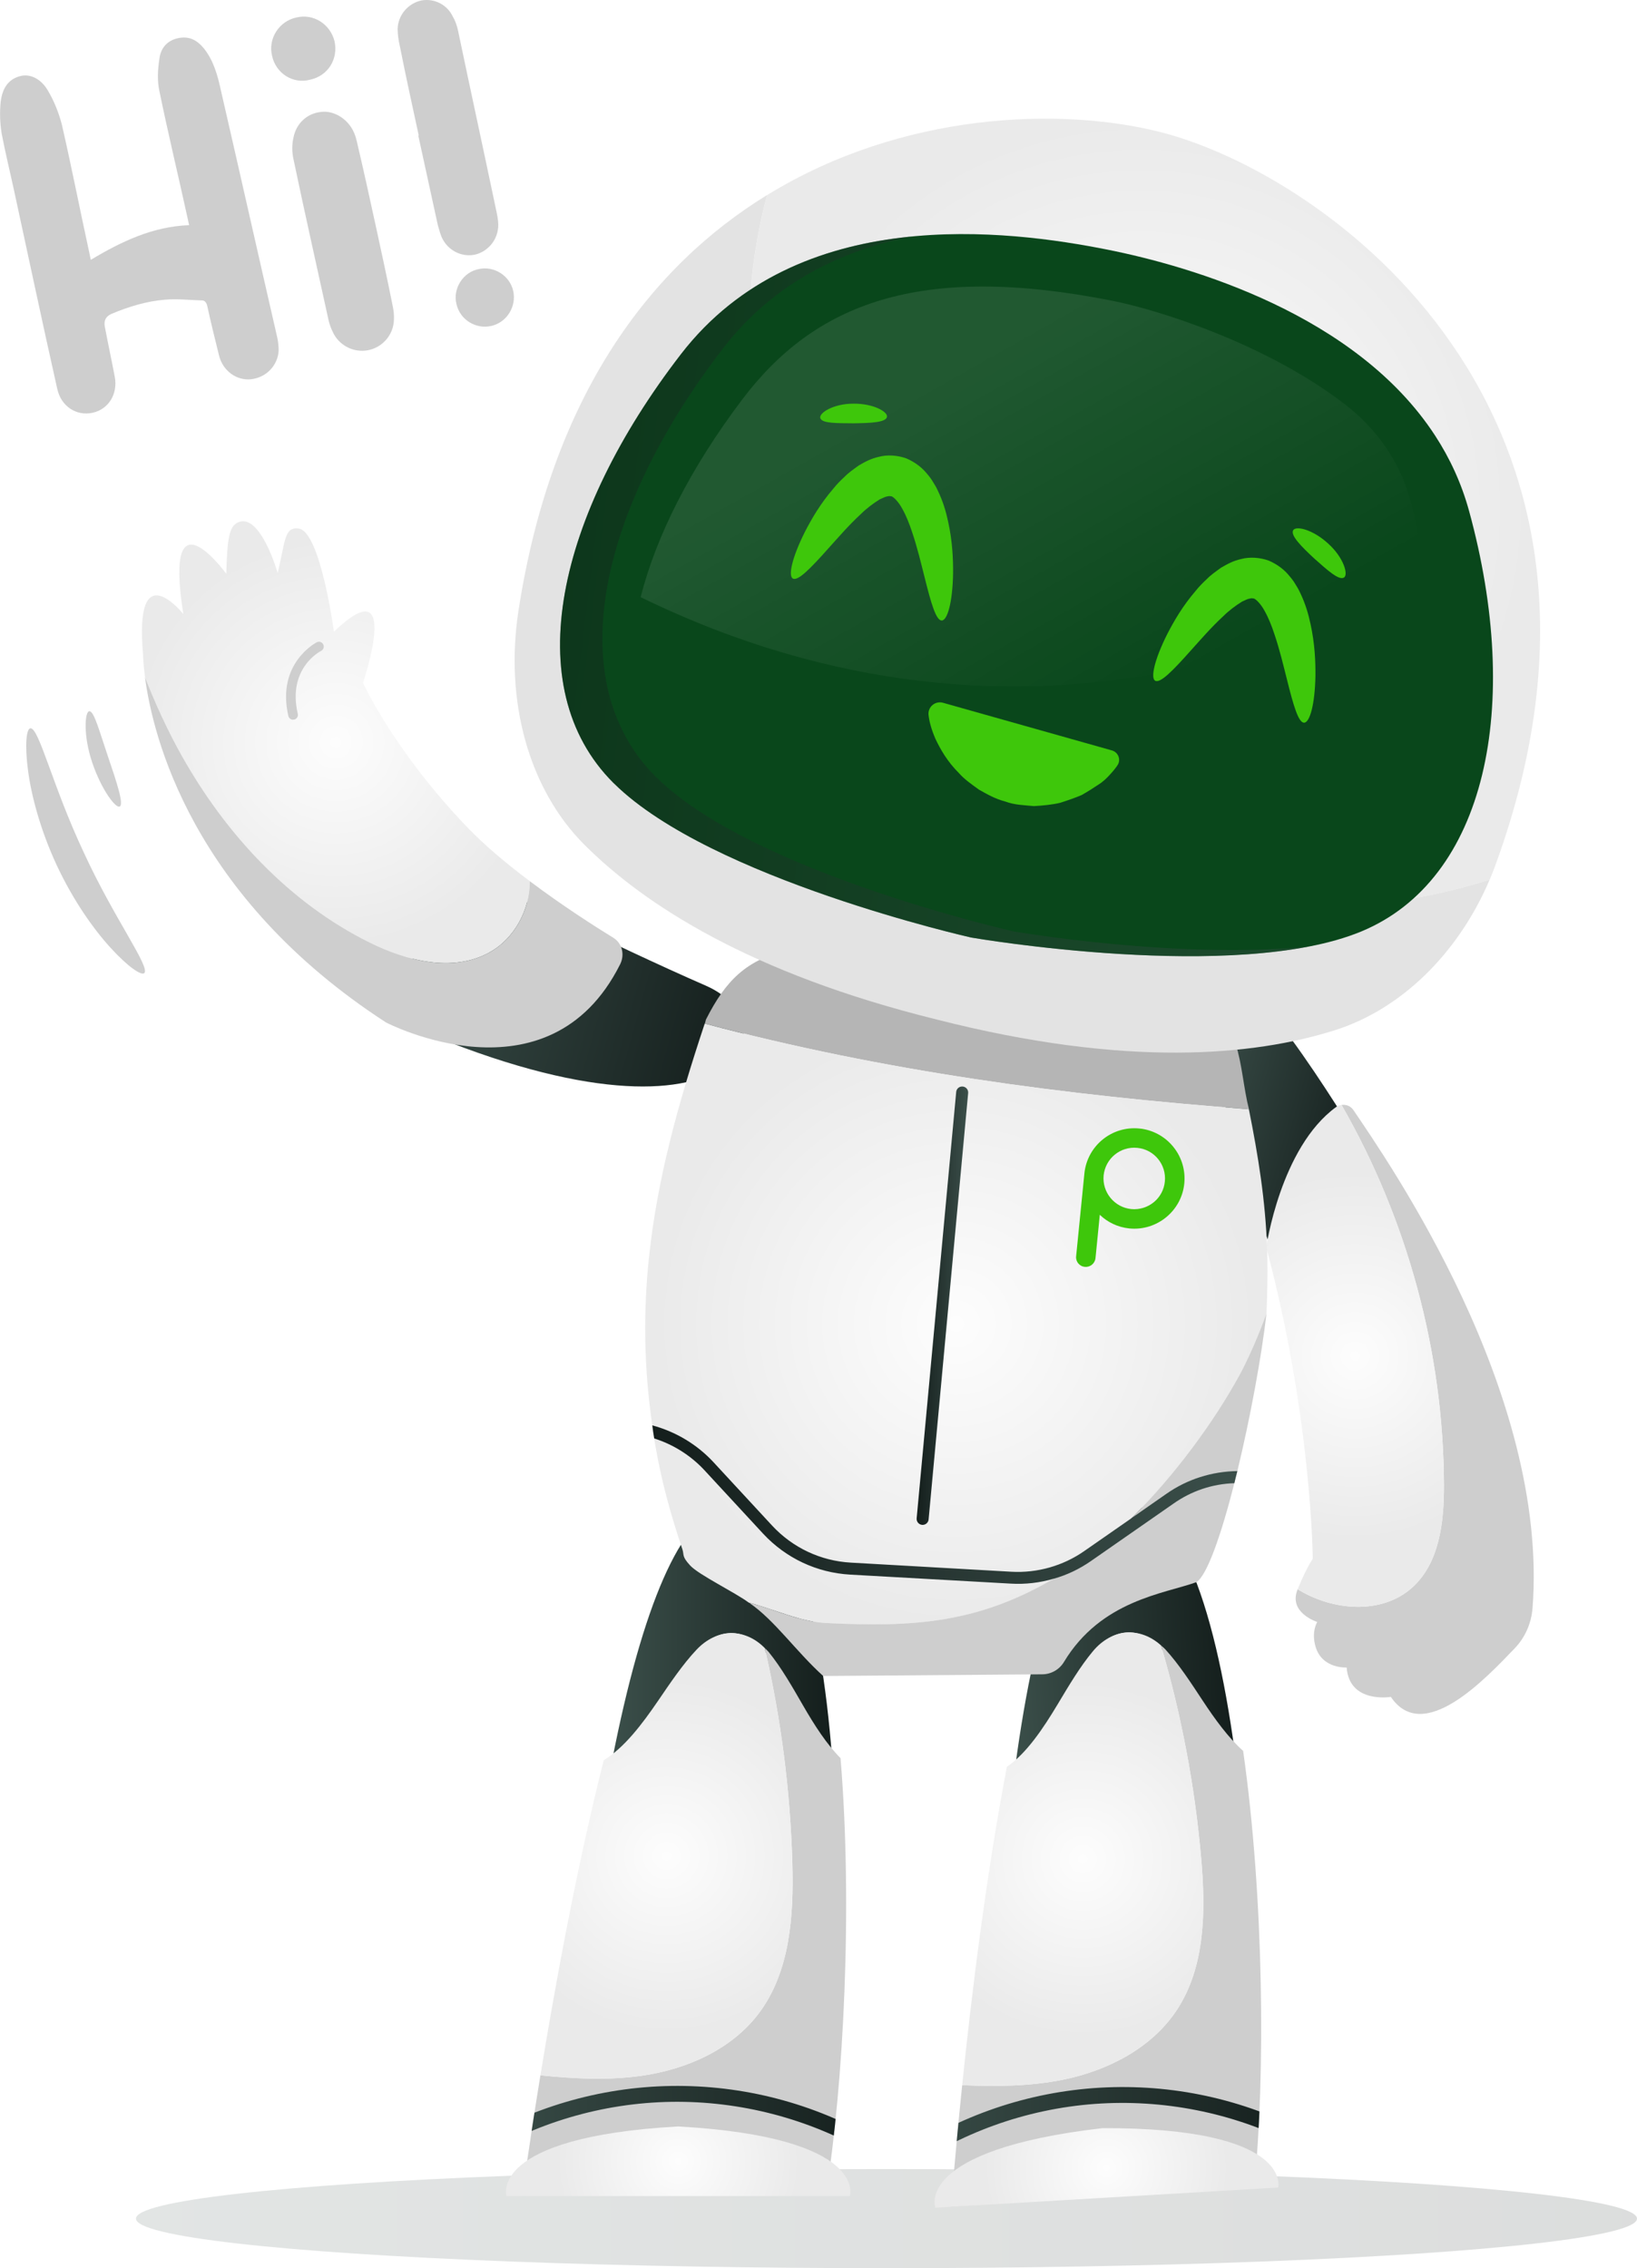 <?xml version="1.0" encoding="UTF-8"?>
<svg xmlns:xlink="http://www.w3.org/1999/xlink" id="Layer_1" data-name="Layer 1" xmlns="http://www.w3.org/2000/svg"
     viewBox="0 0 693.01 960.31">
    <defs>
        <style>
            .cls-1 {
            fill: #09471b;
            }

            .cls-2 {
            fill: url(#linear-gradient-2);
            }

            .cls-3 {
            filter: url(#drop-shadow-2);
            }

            .cls-4 {
            fill: url(#linear-gradient-10);
            }

            .cls-5 {
            opacity: .4;
            }

            .cls-6 {
            fill: none;
            }

            .cls-7 {
            fill: url(#linear-gradient-4);
            }

            .cls-8 {
            fill: url(#radial-gradient-5);
            }

            .cls-9 {
            fill: #b5b5b5;
            }

            .cls-10 {
            fill: url(#radial-gradient);
            }

            .cls-11 {
            fill: url(#radial-gradient-3);
            }

            .cls-12 {
            fill: #3ec70b;
            }

            .cls-13 {
            fill: #cecece;
            }

            .cls-14 {
            fill: url(#linear-gradient-3);
            }

            .cls-15 {
            fill: url(#linear-gradient-5);
            }

            .cls-16 {
            fill: url(#linear-gradient-8);
            }

            .cls-17 {
            opacity: .15;
            }

            .cls-18 {
            fill: url(#radial-gradient-8);
            }

            .cls-19 {
            fill: url(#radial-gradient-2);
            }

            .cls-20 {
            fill: url(#radial-gradient-4);
            }

            .cls-21 {
            fill: url(#linear-gradient-7);
            }

            .cls-22 {
            fill: url(#linear-gradient-9);
            }

            .cls-23 {
            fill: url(#linear-gradient-11);
            }

            .cls-24 {
            fill: url(#linear-gradient-6);
            }

            .cls-25 {
            fill: #e3e3e3;
            }

            .cls-26 {
            opacity: .1;
            }

            .cls-27 {
            clip-path: url(#clippath-2);
            }

            .cls-28 {
            fill: url(#radial-gradient-6);
            }

            .cls-29 {
            fill: url(#radial-gradient-7);
            }

            .cls-30 {
            fill: url(#linear-gradient);
            }

            .cls-31 {
            clip-path: url(#clippath);
            }
        </style>
        <linearGradient id="linear-gradient" x1="4551.68" y1="939.33" x2="5187.11" y2="939.33"
                        gradientTransform="translate(5244.69) rotate(-180) scale(1 -1)" gradientUnits="userSpaceOnUse">
            <stop offset="0" stop-color="#141e1c"/>
            <stop offset="1" stop-color="#3b4f4a"/>
        </linearGradient>
        <linearGradient id="linear-gradient-2" x1="4892.41" y1="691.19" x2="4985.53" y2="691.19"
                        xlink:href="#linear-gradient"/>
        <radialGradient id="radial-gradient" cx="282.17" cy="785.77" fx="282.17" fy="785.77" r="76.63"
                        gradientUnits="userSpaceOnUse">
            <stop offset="0" stop-color="#fdfdfd"/>
            <stop offset=".98" stop-color="#eaeaea"/>
        </radialGradient>
        <radialGradient id="radial-gradient-2" cx="287.1" cy="915.04" fx="287.1" fy="915.04" r="52.59"
                        xlink:href="#radial-gradient"/>
        <clipPath id="clippath">
            <path class="cls-6"
                  d="M228.79,878.66c6-36.8,15.25-87.78,26.8-133.42,8.66-5.23,16.26-15.27,23.02-25.18,5.12-7.51,10.4-15.38,16.26-21.6,8.63-9.15,20.47-9.24,28.87-.72.58.58,1.18,1.09,1.72,1.75,5.36,6.6,10.02,14.81,14.54,22.64,4.67,8.09,9.86,16.25,15.83,22.23,5.22,62.87,1.26,138.64-6.12,184.06l-128.64,1.35s2.75-20.74,7.71-51.12Z"/>
        </clipPath>
        <linearGradient id="linear-gradient-3" x1="4872.25" y1="898.92" x2="5047.97" y2="898.92"
                        xlink:href="#linear-gradient"/>
        <linearGradient id="linear-gradient-4" x1="4456.73" y1="571.06" x2="4549.86" y2="571.06"
                        gradientTransform="translate(4935.05 -143.58) rotate(176.63) scale(1 -1)"
                        xlink:href="#linear-gradient"/>
        <radialGradient id="radial-gradient-3" cx="458.37" cy="787.15" fx="458.37" fy="787.15" r="76.87"
                        xlink:href="#radial-gradient"/>
        <radialGradient id="radial-gradient-4" cx="468.43" cy="917.85" fx="468.43" fy="917.85" r="52.83"
                        xlink:href="#radial-gradient"/>
        <clipPath id="clippath-2">
            <path class="cls-6"
                  d="M407.33,882.82c3.83-37.09,10.06-88.52,18.92-134.76,8.34-5.73,15.33-16.2,21.5-26.49,4.67-7.79,9.48-15.97,14.97-22.52,8.08-9.64,19.89-10.43,28.78-2.42.61.55,1.24,1.02,1.82,1.65,5.74,6.27,10.88,14.2,15.85,21.75,5.14,7.8,10.8,15.64,17.11,21.26,8.9,62.46,9.4,138.32,4.71,184.11l-128.34,8.91s1.53-20.86,4.69-51.49Z"/>
        </clipPath>
        <linearGradient id="linear-gradient-5" x1="4692.19" y1="902.05" x2="4867.46" y2="902.05"
                        xlink:href="#linear-gradient"/>
        <linearGradient id="linear-gradient-6" x1="5805.66" y1="1187.7" x2="5884.72" y2="1187.7"
                        gradientTransform="translate(6492.56 842.71) rotate(-164.96) scale(1 -1)"
                        xlink:href="#linear-gradient"/>
        <radialGradient id="radial-gradient-5" cx="573.67" cy="574.06" fx="573.67" fy="574.06" r="79.69"
                        xlink:href="#radial-gradient"/>
        <linearGradient id="linear-gradient-7" x1="6101.04" y1="1222.1" x2="6255.88" y2="1222.1"
                        gradientTransform="translate(6519.73 899.6) rotate(-164.44) scale(1 -1)"
                        xlink:href="#linear-gradient"/>
        <radialGradient id="radial-gradient-6" cx="404.86" cy="560.55" fx="404.86" fy="560.55" r="129.47"
                        xlink:href="#radial-gradient"/>
        <linearGradient id="linear-gradient-8" x1="276.14" y1="637.02" x2="523.82" y2="637.02"
                        gradientTransform="matrix(1,0,0,1,0,0)" xlink:href="#linear-gradient"/>
        <radialGradient id="radial-gradient-7" cx="142.19" cy="314.21" fx="142.19" fy="314.21" r="88"
                        xlink:href="#radial-gradient"/>
        <radialGradient id="radial-gradient-8" cx="436.48" cy="317.78" fx="436.48" fy="317.78" r="168.29"
                        gradientTransform="translate(88.98 -153.58) rotate(7.04)" xlink:href="#radial-gradient"/>
        <linearGradient id="linear-gradient-9" x1="198.43" y1="361.3" x2="529.65" y2="361.3"
                        gradientTransform="translate(88.98 -153.58) rotate(7.04)" xlink:href="#linear-gradient"/>
        <linearGradient id="linear-gradient-10" x1="342.47" y1="274.69" x2="438.25" y2="404.16"
                        gradientTransform="translate(88.98 -153.58) rotate(7.04)" gradientUnits="userSpaceOnUse">
            <stop offset="0" stop-color="#fff"/>
            <stop offset="1" stop-color="#fff" stop-opacity="0"/>
        </linearGradient>
        <filter id="drop-shadow-2" x="243.89" y="80.17" width="416" height="352" filterUnits="userSpaceOnUse">
            <feOffset dx="0" dy="0"/>
            <feGaussianBlur result="blur" stdDeviation="30"/>
            <feFlood flood-color="#07ff00" flood-opacity=".8"/>
            <feComposite in2="blur" operator="in"/>
            <feComposite in="SourceGraphic"/>
        </filter>
        <linearGradient id="linear-gradient-11" x1="388.05" y1="552.8" x2="409.87" y2="552.8"
                        gradientTransform="matrix(1,0,0,1,0,0)" xlink:href="#linear-gradient"/>
    </defs>
    <g>
        <path class="cls-13"
              d="M61.06,412.01c-1.26,1.11-6.88-2.67-14.16-10.63-7.27-7.92-15.96-20.21-22.93-35.16-6.94-14.96-10.75-29.52-12.13-40.19-1.4-10.69-.67-17.43.99-17.68,3.64-.51,9.4,24.47,22.62,52.53,12.94,28.19,28.34,48.68,25.61,51.14Z"/>
        <path class="cls-13"
              d="M50.66,341.47c-1.68.83-7.64-6.97-11.58-18.49-3.94-11.61-3.18-21.74-1.28-21.86,2.03-.19,4.39,8.88,8.05,19.6,3.66,10.74,6.66,19.87,4.81,20.76Z"/>
        <g class="cls-17">
            <ellipse class="cls-30" cx="375.29" cy="939.33" rx="317.72" ry="20.98"/>
        </g>
        <g>
            <path class="cls-2"
                  d="M324.06,699.49c-7.84-10.38-19.85-10.81-28.42-1.03-5.45,6.22-10.35,14.09-15.11,21.6-6.28,9.92-13.34,19.96-21.38,25.18,12.98-66.29,29.25-103,47.06-107.46,27.66-6.94,41.18,43.3,46.06,106.59-5.54-5.98-10.37-14.14-14.7-22.23-4.2-7.83-8.52-16.05-13.51-22.64Z"/>
            <g>
                <path class="cls-13"
                      d="M271.65,878.84c19.03-2.72,38.02-11.08,49.58-26.43,13.3-17.67,14.81-41.37,14.2-63.48-.84-30.68-4.79-61.28-11.69-91.19.58.58,1.18,1.09,1.72,1.75,5.36,6.6,10.02,14.81,14.54,22.64,4.67,8.09,9.86,16.25,15.83,22.23,5.22,62.87,1.26,138.64-6.12,184.06l-128.64,1.35s2.75-20.74,7.71-51.12c14.3,1.46,28.67,2.21,42.86.18Z"/>
                <path class="cls-10"
                      d="M321.23,852.41c-11.56,15.35-30.55,23.71-49.58,26.43-14.19,2.03-28.56,1.28-42.86-.18,6-36.8,15.25-87.78,26.8-133.42,8.66-5.23,16.26-15.27,23.02-25.18,5.12-7.51,10.4-15.38,16.26-21.6,8.63-9.15,20.47-9.24,28.87-.72,6.9,29.91,10.85,60.5,11.69,91.19.61,22.11-.9,45.81-14.2,63.48Z"/>
            </g>
            <path class="cls-19"
                  d="M287.1,900.3c-80.64,4.52-72.69,29.48-72.69,29.48h72.69s72.69,0,72.69,0c0,0,7.95-24.95-72.69-29.48Z"/>
            <g class="cls-31">
                <path class="cls-14"
                      d="M200.08,914.69c.61,0,1.22-.16,1.77-.51,24.74-15.43,53.23-23.83,82.41-24.3,29.07-.4,57.9,7.04,83.13,21.69,1.6.94,3.66.39,4.59-1.22.93-1.6.39-3.66-1.22-4.59-26.28-15.26-56.11-23.06-86.61-22.6-30.39.48-60.08,9.24-85.85,25.31-1.57.98-2.05,3.05-1.07,4.63.64,1.02,1.73,1.58,2.85,1.58Z"/>
            </g>
        </g>
        <g>
            <path class="cls-7"
                  d="M491.91,698.37c-8.43-9.9-20.46-9.63-28.43.64-5.07,6.53-9.51,14.68-13.81,22.45-5.69,10.27-12.14,20.71-19.87,26.4,9.06-66.93,23.15-104.54,40.66-110.04,27.2-8.55,43.66,40.8,52.25,103.7-5.88-5.64-11.18-13.5-15.99-21.33-4.65-7.57-9.45-15.52-14.82-21.81Z"/>
            <g>
                <path class="cls-13"
                      d="M450.13,880.49c18.83-3.84,37.3-13.3,47.94-29.3,12.24-18.42,12.35-42.17,10.45-64.21-2.64-30.58-8.38-60.89-17.03-90.34.61.55,1.24,1.02,1.82,1.65,5.74,6.27,10.88,14.2,15.85,21.75,5.14,7.8,10.8,15.64,17.11,21.26,8.9,62.46,9.4,138.32,4.71,184.11l-128.34,8.91s1.53-20.86,4.69-51.49c14.37.62,28.75.52,42.8-2.34Z"/>
                <path class="cls-11"
                      d="M498.07,851.18c-10.64,16.01-29.11,25.47-47.94,29.3-14.05,2.86-28.43,2.95-42.8,2.34,3.83-37.09,10.06-88.52,18.92-134.76,8.34-5.73,15.33-16.2,21.5-26.49,4.67-7.79,9.48-15.97,14.97-22.52,8.08-9.64,19.89-10.43,28.78-2.42,8.64,29.45,14.39,59.76,17.03,90.34,1.9,22.03,1.79,45.79-10.45,64.21Z"/>
            </g>
            <path class="cls-20"
                  d="M466.81,901.01c-80.23,9.25-70.83,33.7-70.83,33.7l72.56-4.27,72.56-4.27s6.47-25.38-74.29-25.15Z"/>
            <g class="cls-27">
                <path class="cls-15"
                      d="M380.79,920.48c.61-.04,1.21-.23,1.74-.61,23.79-16.86,51.74-26.92,80.84-29.1,28.99-2.11,58.22,3.63,84.26,16.77,1.66.84,3.67.17,4.51-1.48.83-1.66.17-3.68-1.48-4.51-27.13-13.69-57.37-19.72-87.79-17.47-30.31,2.27-59.43,12.75-84.22,30.31-1.51,1.07-1.87,3.17-.8,4.68.7.98,1.82,1.48,2.94,1.41Z"/>
            </g>
        </g>
        <g>
            <path class="cls-24"
                  d="M516.75,412.54c12.38-7.16,60.02,73.3,60.02,73.3l-39.29,41.1c-19.09-49.66-33.12-107.24-20.74-114.4Z"/>
            <g>
                <path class="cls-13"
                      d="M597.56,672.39c11.88-10.43,13.79-28.02,13.73-43.82-.22-56.13-15.41-112.09-43.36-160.75,1.89-.28,3.86.45,5.02,2.16,14.78,21.87,82.84,119.58,75.84,210.83-.49,6.37-3.08,12.4-7.51,17.02-12.34,12.87-38.73,41.04-52.48,20.6,0,0-17.54,2.99-18.71-12.44,0,0-10.28.67-13.11-8.66-1.98-6.52.67-10.61.67-10.61,0,0-12.36-3.88-8.34-13.74.02-.05.04-.08.05-.13.04.02.07.05.1.07,14.61,9.03,35.18,10.81,48.09-.52Z"/>
                <path class="cls-8"
                      d="M536.05,528.1s5.97-42.21,29.56-59.39c.71-.52,1.51-.77,2.32-.89,27.94,48.67,43.14,104.62,43.36,160.75.06,15.8-1.85,33.39-13.73,43.82-12.91,11.33-33.48,9.55-48.09.52-.04-.02-.07-.05-.1-.07,3.92-9.59,6.38-12.84,6.38-12.84,0,0-.43-59.98-19.7-131.91Z"/>
            </g>
        </g>
        <path class="cls-21"
              d="M202.62,371.62s55.98,28.16,96.15,45.68c40.17,17.51,9.09,80.72-141.37,9.83l45.22-55.51Z"/>
        <g>
            <g>
                <path class="cls-9"
                      d="M528.73,469.62c-2.26-8.8-2.89-19.15-5.63-27.63-6.14-19.03-15.9-30.93-36.26-36.75-23.72-6.79-52.54-10.92-77.67-11.39-25.13-.46-51.14,3.02-74.24,8.06-19.29,4.2-27.83,13.56-36.02,29.64-.3.6-.21,1.22-.57,1.8,75.54,20.14,152.46,30.42,230.39,36.27Z"/>
                <path class="cls-28"
                      d="M536.57,537.85c0,1.68,0,3.35-.05,5.08-.05,4.42-.15,8.89-.36,13.11v.05c-2.9,8.03-7.57,19.15-11.58,26.36-1.02,1.83-2.03,3.66-3.15,5.54-1.07,1.88-2.24,3.71-3.4,5.59-2.34,3.76-4.83,7.57-7.47,11.33-1.07,1.57-2.13,3.1-3.25,4.62-5.03,6.96-10.46,13.82-16.15,20.27-1.68,1.93-3.4,3.86-5.13,5.74-2.13,2.29-4.27,4.52-6.45,6.71l-.46.46-.05.05c-3,3-6.04,5.84-9.04,8.48-1.57,1.37-3.2,2.74-4.77,4.01-1.27,1.02-2.49,2.03-3.71,2.95-1.93,1.47-3.86,2.84-5.74,4.11-3.3,2.24-6.5,4.27-9.7,6.1h-.05c-1.63.97-3.25,1.88-4.88,2.74s-3.2,1.73-4.83,2.49c-1.57.81-3.15,1.52-4.72,2.24s-3.15,1.37-4.72,2.03c-3.1,1.27-6.2,2.39-9.3,3.35-2.74.86-5.44,1.63-8.13,2.29-2.08.51-4.17.97-6.3,1.37-1.32.25-2.64.51-3.96.71-.1.05-.25.05-.36.05-1.47.25-2.95.46-4.42.61-1.02.15-2.08.3-3.15.41-1.63.2-3.25.36-4.88.46-1.63.15-3.3.25-4.93.3-6.86.36-13.92.36-21.33.15-3.3-.1-6.6-.25-10.06-.41-1.12-.05-2.24-.15-3.3-.3-1.07-.1-2.08-.3-3.15-.46-1.37-.25-2.74-.56-4.11-.91h-.05c-.66-.15-1.32-.36-1.98-.56-1.37-.36-2.74-.81-4.06-1.22-1.32-.41-2.69-.86-4.01-1.32-1.17-.36-2.39-.76-3.56-1.17-1.52-.51-3-1.02-4.57-1.47-.05,0-.1-.05-.1-.05-1.37-.41-2.79-.86-4.22-1.22-5.89-4.37-21.13-11.73-24.79-15.7-3.66-3.96-2.49-4.37-3.3-6.86-4.88-14.43-8.69-28.24-11.28-42.92-.25-1.37-.46-2.69-.66-4.01-.3-1.88-.61-3.71-.81-5.54-3.4-23.42-3.76-45.36-1.83-66.75.15-1.68.3-3.35.51-5.03,3.45-32.46,12.09-64,23.52-98.34,75.53,20.12,152.49,30.38,230.36,36.27,3.96,19.76,7.01,38.55,7.72,58.97.1,2.95.15,6.04.15,9.24Z"/>
                <path class="cls-13"
                      d="M536.17,556.08c-2.18,18.79-6.96,44.5-12.34,66.75-.46,1.73-.86,3.45-1.27,5.13-5.54,21.69-11.53,39.11-16.1,41.91-13.46,4.88-40.33,7.62-56.08,33.83-1.93,3.2-5.44,5.18-9.19,5.18l-92.7.71c-11.58-10.46-20.57-23.67-31.34-30.99,1.37.36,2.69.76,4.06,1.12,0,0,.05.05.1.05,6.15,1.88,12.04,4.22,18.19,5.74h.05c1.37.36,2.74.66,4.11.91,2.08.36,4.22.66,6.45.76,36.57,1.78,63.7.1,95.95-18.79,3.2-1.83,6.45-3.86,9.75-6.1,4.67-3.15,9.45-6.86,14.22-11.07,3.05-2.64,6.1-5.49,9.09-8.53l.2-.15c.1-.1.2-.2.25-.3,17.42-17.37,33.98-39.67,45.01-59.79,4.01-7.21,8.69-18.34,11.58-26.36Z"/>
            </g>
            <path class="cls-16"
                  d="M523.82,622.83c-.46,1.73-.86,3.45-1.27,5.13-9.35.3-18.24,3.3-25.91,8.74l-34.74,24.18c-4.88,3.4-10.16,5.94-15.8,7.52h-.05c-5.84,1.73-11.99,2.44-18.13,2.08l-68.02-3.81c-14.12-.81-27.18-6.96-36.78-17.27l-24.89-26.92c-5.79-6.25-13.21-10.92-21.28-13.46-.3-1.88-.61-3.71-.81-5.54,9.85,2.64,18.9,8.03,25.86,15.54l24.89,26.92c8.69,9.35,20.52,14.93,33.27,15.65l68.02,3.86c10.92.61,21.89-2.49,30.88-8.79l20.01-13.92.05-.05.2-.15,14.43-10.06c8.84-6.2,19.25-9.5,30.07-9.65Z"/>
        </g>
        <g>
            <path class="cls-29"
                  d="M207.07,403.33c-15.47,8.44-34.84,3.52-50.63-4.3-34.01-16.85-60.97-45.99-79.51-79.11-5.98-10.69-11.07-21.81-15.54-33.19-.8-6.09-.82-9.61-.82-9.61-3.92-43.47,17.05-17.13,17.05-17.13-8.65-54.06,18.18-17.04,18.18-17.04.39-15.32,1.23-20.58,5.51-22,9.22-3.05,16.24,21.67,16.24,21.67,3.29-13.74,2.77-19.54,8.81-18.86,9.32,1.06,15,43.7,15,43.7,29.17-28,12.31,21.63,12.31,21.63,0,0,13.06,28.89,44.44,61.47,7.42,7.7,16.78,15.46,26.18,22.52.03,12.14-6.49,24.39-17.23,30.24Z"/>
            <path class="cls-13"
                  d="M76.93,319.92c18.55,33.12,45.5,62.26,79.51,79.11,15.79,7.82,35.16,12.74,50.63,4.3,10.74-5.86,17.25-18.1,17.23-30.24,13.71,10.31,27.49,19.12,35.33,23.94,3.82,2.35,4.91,7.22,2.9,11.23-30.32,60.53-99.1,24.64-99.1,24.64-82.43-53.45-98.79-121.4-102.05-146.17,4.47,11.38,9.56,22.51,15.54,33.19Z"/>
        </g>
        <g id="Livello_1-2" data-name="Livello 1-2">
            <path class="cls-12"
                  d="M483.46,477.92c-.37-.06-.8-.07-1.17-.13-11.65-1.16-22.06,7.38-23.22,19.04l-3.5,35.07c-.24,2.23,1.39,4.27,3.68,4.46,2.23.24,4.27-1.39,4.52-3.68l1.82-18.36c3.29,3.16,7.61,5.29,12.5,5.78,11.65,1.16,22.11-7.38,23.27-19.03,1.11-11.34-6.83-21.43-17.91-23.15ZM478.89,511.9c-7.13-.73-12.35-7.1-11.68-14.24.74-7.18,7.11-12.41,14.29-11.67,7.14.68,12.35,7.1,11.63,14.23-.67,7.14-7.05,12.36-14.24,11.68Z"/>
        </g>
        <g>
            <g>
                <path class="cls-18"
                      d="M404.77,332.94c-72.27-58.19-103.82-161.16-80.02-250.35,57.45-35.3,124.24-37.28,166.12-26.77,69.96,17.55,212.13,118.08,142.35,310.08-.8,2.21-1.66,4.38-2.57,6.53-75.64,24.08-163.72,10.55-225.87-39.49Z"/>
                <path class="cls-25"
                      d="M324.74,82.59c-23.8,89.19,7.75,192.16,80.02,250.35,62.16,50.04,150.24,63.57,225.87,39.49-13.19,31.07-37.34,54.83-65.53,63.75-34.19,10.82-88.06,15.99-168.54-4.53-78.92-19.48-123.75-48.62-149.09-73.93-23.66-23.63-33.86-60.95-27.98-99.15,14.1-91.61,56.27-145.9,105.24-175.99Z"/>
            </g>
            <g>
                <path class="cls-1"
                      d="M621.91,216.31c-3.22-11.75-8.15-22.33-14.34-31.84-33.39-51.36-103.39-71.74-138.77-78.78-41.81-8.32-131.04-19.95-180.55,44.3-52.31,67.87-69.11,140.93-28.62,181.43.17.17.35.32.52.49,40.89,40.2,150.77,64.98,150.77,64.98l.53.1s111.93,19.3,164.83-2.62c52.9-21.93,68.29-95.42,45.64-178.04Z"/>
                <g class="cls-5">
                    <path class="cls-22"
                          d="M428.84,394.29s-109.88-24.78-150.77-64.98c-.17-.17-.36-.32-.52-.49-40.49-40.49-23.69-113.56,28.62-181.43,21.54-27.95,50.59-41.53,79.99-47.28-35.19,3.41-71.99,16.23-97.91,49.86-52.31,67.87-69.11,140.93-28.62,181.43.17.17.35.32.52.49,40.89,40.2,150.77,64.98,150.77,64.98l.53.1s85.87,14.81,142.73,3.75c-55.35,5.64-124.81-6.33-124.81-6.33l-.53-.1Z"/>
                </g>
                <g class="cls-26">
                    <path class="cls-4"
                          d="M603.45,242.67c-1.48-9.83-3.53-19.96-6.26-30.37-.02-.09-.05-.18-.07-.27-4.3-16.21-14.19-30.28-27.21-40.42-33.16-25.84-79.24-40.34-98.86-44.24-82.33-16.37-126.4,1.44-156.95,41.92-21.88,29-36.38,57.8-42.89,83.54,166.33,81.08,300.68,9.44,332.25-10.16Z"/>
                </g>
            </g>
            <g class="cls-3">
                <g>
                    <path class="cls-12"
                          d="M568.86,244.57c-2.11,1.13-6.77-3.01-12.45-8.08-5.59-5.18-10.11-9.81-8.98-11.94,1.07-2.11,8.36-.38,14.82,5.58,6.58,5.88,8.76,13.36,6.62,14.45Z"/>
                    <path class="cls-12"
                          d="M347.3,177.11c-.89-2.14,5.46-6.24,14.01-6.2,8.5-.09,14.8,3.52,14.15,5.7-.61,2.24-6.81,2.51-14.09,2.61-7.28-.05-13.23.04-14.07-2.11Z"/>
                    <path class="cls-12"
                          d="M489.01,288.2c-1.94-1.13-.4-8.71,5.13-19.73,2.83-5.48,6.49-11.88,12.16-18.46,1.33-1.67,2.94-3.31,4.71-4.94,1.6-1.68,3.84-3.21,5.99-4.76,2.48-1.43,5.04-2.9,8.58-3.66,3.36-.88,7.65-.69,11.49.69,3.69,1.57,6.7,3.94,8.64,6.35,1.04,1.21,1.99,2.43,2.66,3.62.76,1.2,1.48,2.41,1.99,3.57,2.29,4.71,3.55,9.15,4.44,13.33,1.82,8.37,2.13,15.74,2.08,21.92-.23,12.34-2.45,19.83-4.8,19.85-2.4.03-4.51-7.21-7.31-18.5-1.44-5.6-2.98-12.31-5.3-19.11-1.12-3.4-2.48-6.84-4.11-9.72-1.56-2.94-3.67-4.96-4.51-5.24-.46,0-.77-.24-1.69,0-.83.08-2.13.73-3.39,1.32-2.64,1.64-5.46,3.72-8,6.24-5.19,4.79-9.66,10.04-13.55,14.33-7.74,8.7-13.06,14.16-15.21,12.89Z"/>
                    <path class="cls-12"
                          d="M335.61,244.93c-1.94-1.13-.4-8.71,5.13-19.73,2.83-5.48,6.49-11.88,12.16-18.46,1.33-1.67,2.94-3.31,4.71-4.94,1.6-1.68,3.84-3.21,5.99-4.76,2.48-1.43,5.04-2.9,8.58-3.66,3.36-.88,7.65-.69,11.49.69,3.69,1.57,6.69,3.94,8.64,6.35,1.04,1.21,1.99,2.43,2.66,3.62.76,1.2,1.48,2.41,1.99,3.57,2.29,4.71,3.55,9.15,4.44,13.33,1.82,8.37,2.13,15.74,2.08,21.92-.23,12.34-2.45,19.83-4.8,19.85-2.4.03-4.51-7.21-7.31-18.5-1.44-5.6-2.98-12.31-5.3-19.11-1.12-3.4-2.48-6.84-4.11-9.72-1.56-2.94-3.67-4.96-4.51-5.24-.45,0-.77-.24-1.69,0-.83.08-2.13.73-3.39,1.32-2.64,1.64-5.46,3.72-8,6.24-5.19,4.79-9.66,10.04-13.55,14.33-7.74,8.7-13.06,14.16-15.21,12.89Z"/>
                </g>
                <path class="cls-12"
                      d="M473.08,324c-.78,1.17-1.84,2.49-3.17,3.93-1.32,1.45-2.88,3.03-5,4.33-2.05,1.39-4.37,2.85-6.94,4.32-2.75,1.2-5.87,2.25-9.17,3.32-3.39.8-7.21,1.17-11.11,1.39-3.94-.4-8.17-.43-12.16-1.96-4.16-1.06-7.71-3.1-11.12-5.02-3.1-2.26-6.2-4.4-8.44-6.98-4.9-4.85-7.86-10.09-9.96-14.52-1.72-3.96-2.64-7.42-2.92-10.14-.35-3.39,2.84-6.05,6.12-5.13h0s70.42,19.87,70.42,19.87h0s1.09.31,1.09.31c2.67.75,3.92,3.89,2.4,6.21-.02.02-.03.05-.05.07Z"/>
            </g>
        </g>
        <path class="cls-13"
              d="M124.08,304.71c.15,0,.31-.02.46-.05,1.1-.25,1.78-1.35,1.52-2.45-4.44-19.14,9.3-26.35,9.89-26.65,1-.5,1.41-1.73.9-2.73-.5-1-1.72-1.41-2.73-.91-.17.08-17.23,8.86-12.04,31.22.22.94,1.06,1.58,1.98,1.58Z"/>
        <path class="cls-23"
              d="M390.59,645.6c-.08,0-.16,0-.24,0-1.4-.13-2.42-1.37-2.29-2.77l16.74-180.52c.13-1.39,1.31-2.41,2.77-2.29,1.4.13,2.42,1.37,2.29,2.77l-16.74,180.52c-.12,1.31-1.23,2.3-2.53,2.3Z"/>
    </g>
    <g>
        <path class="cls-13"
              d="M80.06,95.35c-.23-1.02-.4-1.85-.53-2.47-3.95-18.11-8.32-36.14-12.05-54.3-.98-4.53-.69-9.13.02-13.81.55-4.44,3.31-7.62,7.84-8.6,4.73-1.03,8.13.81,11.1,4.48,3.9,4.98,5.64,11.06,6.94,17.03,8.08,35.11,15.92,70.06,24.03,105.38.35,1.65.56,3.54.55,5.48-.39,6.12-5.1,11.24-11.61,12.02-6.1.69-11.95-3.44-13.61-9.98-1.71-6.95-3.45-13.91-4.97-20.91-.32-1.44-1-2.58-2.48-2.48-5.21-.15-10.29-.77-15.37-.31-7.84.63-15.32,2.9-22.82,6.05q-3.55,1.63-2.69,5.55c1.32,7.04,2.85,14.04,4.18,21.08,1.35,7.25-2.63,13.73-9.42,15.21-6.79,1.48-13.32-2.71-14.93-10.12-6.26-27.75-12.19-55.99-18.29-83.99-1.74-8.03-3.65-15.81-5.24-24.08-.73-4.37-.89-9.08-.4-13.72.68-4.89,2.74-9.22,8.26-10.64,4.27-1.15,9.11,1.25,12,6.65,2.45,4.22,4.34,8.98,5.61,13.87,4.11,17.87,7.61,35.86,11.52,53.77.23,1.03.44,2.06.74,3.5,12.97-7.78,26.26-14.12,41.66-14.68Z"/>
        <path class="cls-13"
              d="M141.63,17.47c1.65,7.61-2.85,14.64-10.26,16.25-7.32,2.02-14.58-2.64-16.19-10.06-1.79-7.16,2.84-14.63,10.24-16.25,7.37-1.81,14.43,2.9,16.21,10.06ZM166.22,129.41c.44,2.06.69,4.16.53,6.35-.35,6.33-5.06,11.45-11.08,12.54-6.02,1.1-12.31-2.06-14.89-7.97-.77-1.56-1.39-3.36-1.74-5.01-4.94-22.64-10.11-45.45-14.84-68.13-.61-2.89-.65-5.9.02-8.85,1.21-6.3,5.95-10.35,11.63-10.94,5.45-.75,11.42,2.9,13.95,8.6.82,1.77,1.21,3.62,1.63,5.48,2.61,11.06,5.08,22.39,7.55,33.71,2.52,11.53,4.97,22.85,7.24,34.22Z"/>
        <path class="cls-13"
              d="M169.2,19.23c-.52-2.27-.81-4.57-.87-6.93.18-6.07,4.52-10.9,10.08-12.11,5.4-.96,10.94,1.71,13.37,7.01,1.03,1.71,1.68,3.73,2.13,5.78,5.27,25.16,10.74,50.27,16.06,75.64.44,2.06.94,4.32.97,6.48.02,6.03-3.87,10.97-9.35,12.59-5.29,1.37-11.19-1.01-14.06-6.2-1.02-1.73-1.52-3.98-2.19-6.21-2.74-12.56-5.52-25.31-8.26-37.87l.19-.05c-2.77-12.77-5.52-25.32-8.06-38.13ZM208.2,137.95c-6.55,1.64-13.48-2.46-14.97-9.26-1.63-6.54,2.87-13.56,9.52-14.78,6.37-1.4,13.1,2.75,14.53,9.34,1.39,6.38-2.55,13.06-9.08,14.7Z"/>
    </g>
</svg>